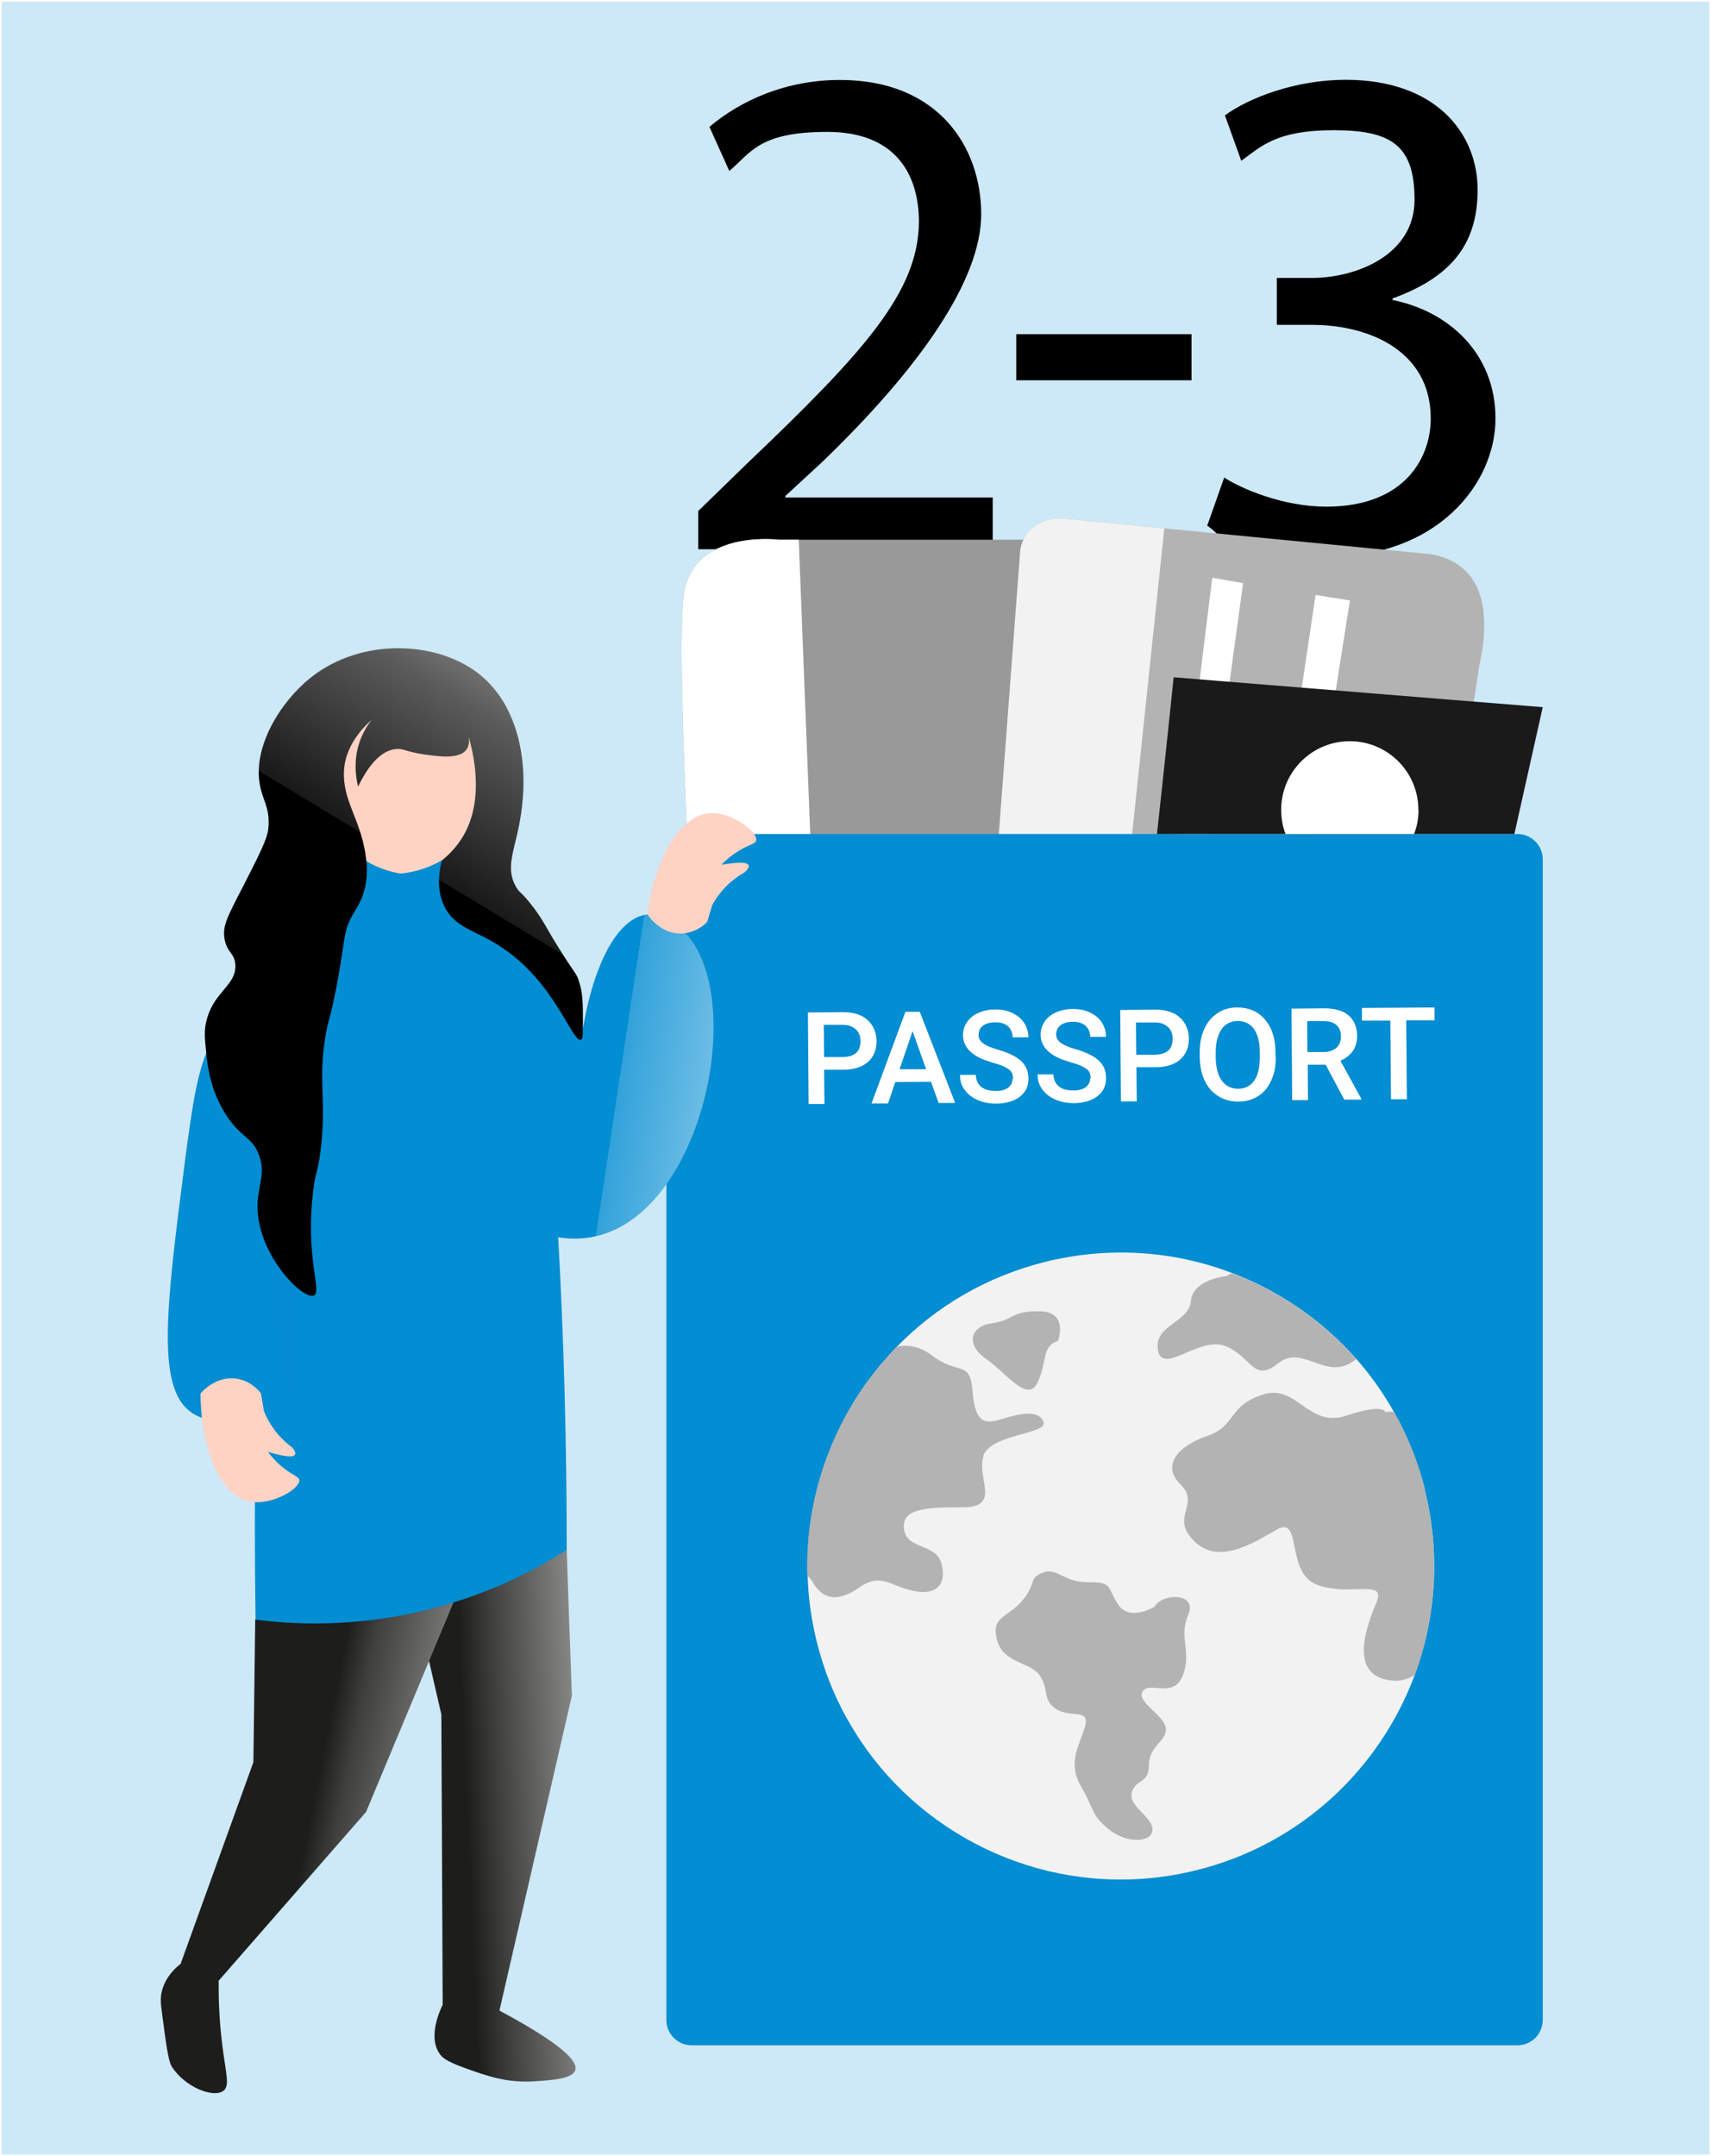 <?xml version="1.0" encoding="UTF-8"?>
<svg id="_Слой_2" data-name="Слой 2" xmlns="http://www.w3.org/2000/svg" xmlns:xlink="http://www.w3.org/1999/xlink" viewBox="0 0 1025 1291.6">
  <rect x="0" y="0" width="1025" height="1291.6" fill="#333333" stroke="none"/>
  <defs>
    <style>
      .cls-1 {
        fill: #999;
      }

      .cls-1, .cls-2, .cls-3, .cls-4, .cls-5, .cls-6, .cls-7, .cls-8, .cls-9, .cls-10, .cls-11, .cls-12, .cls-13 {
        stroke-width: 0px;
      }

      .cls-2 {
        fill: url(#_Безымянный_градиент_4);
      }

      .cls-3 {
        fill: #038dd2;
      }

      .cls-5 {
        fill: #1a1a1a;
      }

      .cls-6 {
        fill: #b3b3b3;
      }

      .cls-7 {
        fill: url(#_Безымянный_градиент_33);
      }

      .cls-8 {
        fill: #fff;
      }

      .cls-9 {
        fill: url(#_Безымянный_градиент_5);
      }

      .cls-14 {
        fill: #cde8f6;
        stroke: #fff;
        stroke-miterlimit: 10;
      }

      .cls-10 {
        fill: #ffd3c3;
      }

      .cls-11 {
        fill: url(#_Безымянный_градиент_15);
      }

      .cls-12 {
        fill: url(#_Безымянный_градиент_19);
      }

      .cls-13 {
        fill: #f2f2f2;
      }
    </style>
    <linearGradient id="_Безымянный_градиент_4" data-name="Безымянный градиент 4" x1="439.7" y1="1044.3" x2="241.6" y2="1076.4" gradientTransform="translate(124.7 -26.2) rotate(6.7)" gradientUnits="userSpaceOnUse">
      <stop offset=".1" stop-color="#fff"/>
      <stop offset=".4" stop-color="#9b9b9a"/>
      <stop offset=".7" stop-color="#40403e"/>
      <stop offset=".8" stop-color="#1d1d1b"/>
    </linearGradient>
    <linearGradient id="_Безымянный_градиент_5" data-name="Безымянный градиент 5" x1="329.1" y1="1104.1" x2="155.5" y2="1084.8" gradientTransform="translate(90.9 -11.5) rotate(5)" gradientUnits="userSpaceOnUse">
      <stop offset="0" stop-color="#fff"/>
      <stop offset=".3" stop-color="#9b9b9a"/>
      <stop offset=".7" stop-color="#40403e"/>
      <stop offset=".8" stop-color="#1d1d1b"/>
    </linearGradient>
    <linearGradient id="_Безымянный_градиент_15" data-name="Безымянный градиент 15" x1="297.4" y1="673.3" x2="112.6" y2="701.2" gradientUnits="userSpaceOnUse">
      <stop offset="0" stop-color="#fff"/>
      <stop offset="0" stop-color="#f8fcfd"/>
      <stop offset="0" stop-color="#cae7f5"/>
      <stop offset="0" stop-color="#9fd3ee"/>
      <stop offset=".1" stop-color="#7ac2e7"/>
      <stop offset=".2" stop-color="#59b4e1"/>
      <stop offset=".3" stop-color="#3ea7dc"/>
      <stop offset=".3" stop-color="#289dd8"/>
      <stop offset=".4" stop-color="#1796d5"/>
      <stop offset=".5" stop-color="#0b90d3"/>
      <stop offset=".6" stop-color="#048dd2"/>
      <stop offset="1" stop-color="#038dd2"/>
    </linearGradient>
    <linearGradient id="_Безымянный_градиент_33" data-name="Безымянный градиент 33" x1="495.9" y1="612.7" x2="-52.6" y2="695.4" gradientTransform="translate(647.7) rotate(-180) scale(1 -1)" gradientUnits="userSpaceOnUse">
      <stop offset=".4" stop-color="#038dd2"/>
      <stop offset=".4" stop-color="#32a2da"/>
      <stop offset=".5" stop-color="#6fbee5"/>
      <stop offset=".5" stop-color="#a3d5ee"/>
      <stop offset=".6" stop-color="#cae7f5"/>
      <stop offset=".6" stop-color="#e7f4fa"/>
      <stop offset=".7" stop-color="#f8fcfd"/>
      <stop offset=".7" stop-color="#fff"/>
    </linearGradient>
    <linearGradient id="_Безымянный_градиент_19" data-name="Безымянный градиент 19" x1="387.4" y1="310" x2="128.8" y2="738.1" gradientUnits="userSpaceOnUse">
      <stop offset="0" stop-color="#fff"/>
      <stop offset=".1" stop-color="#c6c6c6"/>
      <stop offset=".3" stop-color="#5c5c5c"/>
      <stop offset=".5" stop-color="#191919"/>
      <stop offset=".5" stop-color="#000"/>
    </linearGradient>
  </defs>
  <g id="_Слой_1-2" data-name="Слой 1">
    <rect class="cls-14" x=".5" y=".5" width="1024" height="1290.6"/>
  </g>
  <g id="_2-3года" data-name="2-3года">
    <g>
      <path class="cls-4" d="M418.3,329.1v-23l29.3-28.5c70.6-67.2,102.5-102.9,102.9-144.6,0-28.1-13.6-54-54.9-54s-45.9,12.8-58.7,23.4l-11.9-26.4c19.1-16.2,46.3-28.1,78.2-28.1,59.5,0,84.6,40.8,84.6,80.4s-37,92.3-95.2,148.4l-22.1,20.4v.9h124.2v31h-176.5Z"/>
      <path class="cls-4" d="M713.8,200.2v27.6h-105v-27.6h105Z"/>
      <path class="cls-4" d="M733.4,286.1c10.6,6.8,35.3,17.4,61.2,17.4,48,0,62.9-30.6,62.5-53.6-.4-38.7-35.3-55.3-71.4-55.3h-20.8v-28.1h20.8c27.2,0,61.7-14,61.7-46.8s-14-41.7-48.5-41.7-43.4,9.8-55.3,18.3l-9.8-27.2c14.5-10.6,42.5-21.3,72.3-21.3,54.4,0,79.1,32.3,79.1,65.9s-17,52.7-51,65.1v.9c34,6.8,61.7,32.3,61.7,71s-34.4,82.9-100.8,82.9-58.3-9.8-71.9-18.7l10.2-28.9Z"/>
    </g>
    <g>
      <path class="cls-6" d="M886.2,398.6l-15.4,100.7-167.6-13.6s-6.4,60.8-10,93.9h-100.9l18.8-249.1c.2-2.6.9-5,2-7.2,4-8.1,13.3-13.5,23.8-12.7l60.6,5.9,159.9,15.5c34.9,6.5,34.6,40.5,28.8,66.6Z"/>
      <path class="cls-13" d="M697.5,316.5l-27.7,263.1h-77.6l18.8-249.1c.2-2.6.9-5,2-7.2,4-8.1,13.3-13.5,23.8-12.7l60.6,5.9Z"/>
      <polygon class="cls-8" points="697.5 579.6 726.2 346.1 744.7 349.3 713.2 579.6 697.5 579.6"/>
      <polygon class="cls-8" points="755 579.6 788.1 356.4 808.7 359.7 774 579.6 755 579.6"/>
      <path class="cls-1" d="M613.1,323.3c-1.1,2.2-1.8,4.6-2,7.2l-10.7,142-8.1,107.1h-176.3c-3.3-52.8-10.4-189.5-6.5-222.3,4.8-40.6,57-34,57-34h146.6Z"/>
      <path class="cls-8" d="M488.6,579.6h-72.6c-3.3-52.8-10.4-189.5-6.5-222.3,4.8-40.6,57-34,57-34h12l10,256.3Z"/>
      <path class="cls-3" d="M909,499.6h-494.6c-8.4,0-15.2,6.8-15.2,15.2v695.2c0,8.4,6.8,15.2,15.2,15.2h494.6c8.4,0,15.2-6.8,15.2-15.2v-695.2c0-8.4-6.8-15.2-15.2-15.2Z"/>
      <path class="cls-5" d="M924.2,423.6l-17,76h-214.1c3.7-33.1,10-93.9,10-93.9l167.6,13.6,53.4,4.3Z"/>
      <path class="cls-8" d="M849.8,485.1c0,5.1-.9,10-2.7,14.5h-77c-1.7-4.5-2.6-9.4-2.6-14.5,0-22.7,18.4-41.1,41.1-41.1s41.1,18.4,41.1,41.1Z"/>
      <g>
        <path class="cls-8" d="M493.7,640.9l.2,20.4h-9.5c0,0-.4-54.8-.4-54.8l21-.2c3.2,0,6,.4,8.5,1.2,2.5.8,4.6,2,6.3,3.6,1.7,1.5,3,3.4,3.9,5.5.9,2.1,1.4,4.4,1.4,7,0,2.7-.4,5.1-1.3,7.2-.9,2.1-2.2,3.9-3.9,5.4-1.7,1.5-3.8,2.6-6.2,3.4-2.5.8-5.3,1.2-8.5,1.2h-11.5ZM493.7,633.2h11.5c1.8-.1,3.4-.3,4.7-.8,1.3-.5,2.4-1.1,3.2-1.9.8-.8,1.5-1.8,1.8-3,.4-1.1.6-2.4.6-3.8,0-1.3-.2-2.5-.6-3.7-.4-1.2-1-2.2-1.9-3.1-.9-.9-2-1.6-3.3-2.2-1.3-.5-2.9-.8-4.7-.8h-11.5c0,0,.2,19.2.2,19.2Z"/>
        <path class="cls-8" d="M557.5,648l-21.2.2-4.3,12.8h-9.9c0,0,20.3-54.9,20.3-54.9h8.6c0,0,21.2,54.6,21.2,54.6h-9.9c0,0-4.6-12.7-4.6-12.7ZM538.9,640.5h15.9c0-.1-8.1-22.8-8.1-22.8l-7.8,22.8Z"/>
        <path class="cls-8" d="M606.9,646.2c0-1.1-.2-2.1-.5-3-.3-.9-.9-1.7-1.8-2.4-.9-.7-2.1-1.4-3.6-2.1-1.5-.7-3.5-1.3-5.9-2-2.6-.8-5-1.6-7.3-2.6-2.2-1-4.1-2.1-5.7-3.5-1.6-1.3-2.9-2.8-3.8-4.6-.9-1.7-1.4-3.7-1.4-5.9,0-2.2.4-4.2,1.4-6.1.9-1.9,2.2-3.5,3.9-4.9,1.7-1.4,3.7-2.4,6.1-3.2,2.4-.8,5-1.2,7.9-1.2,3.1,0,5.9.4,8.3,1.3,2.5.9,4.6,2.1,6.3,3.6,1.7,1.5,3,3.3,3.9,5.3.9,2,1.4,4.2,1.4,6.5h-9.5c0-1.3-.2-2.5-.7-3.6-.4-1.1-1.1-2.1-1.9-2.9-.9-.8-1.9-1.4-3.3-1.9-1.3-.4-2.9-.7-4.6-.6-1.7,0-3.1.2-4.4.6-1.2.4-2.2.9-3.1,1.6-.8.7-1.4,1.5-1.8,2.4-.4.9-.6,1.9-.6,3,0,2,1,3.7,2.9,5.1,1.9,1.3,4.9,2.6,8.8,3.7,3.1.9,5.8,1.9,8,3,2.3,1.1,4.2,2.3,5.7,3.7,1.5,1.4,2.6,2.9,3.4,4.7.7,1.7,1.1,3.7,1.1,5.9,0,2.3-.4,4.4-1.3,6.2-.9,1.9-2.2,3.4-3.9,4.7-1.7,1.3-3.7,2.3-6.1,3-2.4.7-5.1,1.1-8.1,1.1-2.6,0-5.2-.3-7.8-1-2.6-.7-4.9-1.8-6.9-3.2-2-1.4-3.7-3.2-5-5.4-1.3-2.1-1.9-4.7-1.9-7.6h9.5c0,1.7.3,3.1,1,4.4.6,1.2,1.5,2.2,2.5,3,1.1.8,2.3,1.4,3.8,1.7,1.5.4,3,.5,4.7.5,3.3,0,5.8-.7,7.5-2.1,1.7-1.4,2.5-3.1,2.5-5.4Z"/>
        <path class="cls-8" d="M653.4,645.9c0-1.1-.2-2.1-.5-3-.3-.9-.9-1.7-1.8-2.4-.9-.7-2.1-1.4-3.6-2.1-1.5-.7-3.5-1.3-5.9-2-2.6-.8-5-1.6-7.3-2.6-2.2-1-4.1-2.1-5.7-3.5-1.6-1.3-2.9-2.8-3.8-4.6-.9-1.7-1.4-3.7-1.4-5.9,0-2.2.4-4.2,1.4-6.1.9-1.9,2.2-3.5,3.9-4.9,1.7-1.4,3.7-2.4,6.1-3.2,2.4-.8,5-1.2,7.9-1.2,3.1,0,5.9.4,8.3,1.3,2.5.9,4.6,2.1,6.3,3.6,1.7,1.5,3,3.3,3.9,5.3.9,2,1.4,4.2,1.4,6.5h-9.5c0-1.3-.2-2.5-.7-3.6-.4-1.1-1.1-2.1-1.9-2.9-.9-.8-1.9-1.4-3.3-1.9-1.3-.4-2.9-.7-4.6-.6-1.7,0-3.1.2-4.4.6-1.2.4-2.2.9-3.1,1.6-.8.7-1.4,1.5-1.8,2.4-.4.9-.6,1.9-.6,3,0,2,1,3.7,2.9,5.1,1.9,1.3,4.9,2.6,8.8,3.7,3.1.9,5.8,1.9,8,3,2.3,1.1,4.2,2.3,5.7,3.7,1.5,1.4,2.6,2.9,3.4,4.7.7,1.7,1.1,3.7,1.1,5.9,0,2.3-.4,4.4-1.3,6.2-.9,1.9-2.2,3.4-3.9,4.7-1.7,1.3-3.7,2.3-6.1,3-2.4.7-5.1,1.1-8.1,1.1-2.6,0-5.2-.3-7.8-1-2.6-.7-4.9-1.8-6.9-3.2-2-1.4-3.7-3.2-5-5.4-1.3-2.1-1.9-4.7-1.9-7.6h9.5c0,1.7.3,3.1,1,4.4.6,1.2,1.5,2.2,2.5,3,1.1.8,2.3,1.4,3.8,1.7,1.5.4,3,.5,4.7.5,3.3,0,5.8-.7,7.5-2.1,1.7-1.4,2.5-3.1,2.5-5.4Z"/>
        <path class="cls-8" d="M680.8,639.4l.2,20.4h-9.5c0,0-.4-54.8-.4-54.8l21-.2c3.2,0,6,.4,8.5,1.2,2.5.8,4.6,2,6.3,3.6,1.7,1.5,3,3.4,3.9,5.5.9,2.1,1.4,4.4,1.4,7,0,2.7-.4,5.1-1.3,7.2-.9,2.1-2.2,3.9-3.9,5.4-1.7,1.5-3.8,2.6-6.2,3.4-2.5.8-5.3,1.2-8.5,1.2h-11.5ZM680.7,631.8h11.5c1.8-.1,3.4-.3,4.7-.8,1.3-.5,2.4-1.1,3.2-1.9.8-.8,1.5-1.8,1.8-3,.4-1.1.6-2.4.6-3.8,0-1.3-.2-2.5-.6-3.7-.4-1.2-1-2.2-1.9-3.1-.9-.9-2-1.6-3.3-2.2-1.3-.5-2.9-.8-4.7-.8h-11.5c0,0,.2,19.2.2,19.2Z"/>
        <path class="cls-8" d="M764.3,633.1c0,4.2-.5,7.9-1.6,11.2-1.1,3.3-2.6,6.1-4.5,8.4-2,2.3-4.3,4.1-7.1,5.3-2.8,1.3-5.9,1.9-9.3,1.9-3.4,0-6.4-.6-9.2-1.8-2.8-1.2-5.2-3-7.3-5.2-2-2.3-3.6-5.1-4.8-8.4-1.1-3.3-1.7-7-1.8-11.2v-2.8c0-4.2.5-7.9,1.6-11.2,1.1-3.3,2.6-6.1,4.6-8.5,2-2.3,4.4-4.1,7.1-5.4,2.8-1.3,5.8-1.9,9.2-1.9,3.4,0,6.5.6,9.3,1.8,2.8,1.2,5.2,3,7.2,5.3,2,2.3,3.6,5.1,4.7,8.4,1.1,3.3,1.7,7,1.7,11.2v2.8ZM754.7,630.4c0-3.1-.3-5.8-.9-8.1-.6-2.3-1.5-4.3-2.6-5.9-1.1-1.6-2.5-2.8-4.2-3.6-1.7-.8-3.5-1.2-5.6-1.2-2,0-3.9.4-5.5,1.3-1.6.8-3,2-4.1,3.6-1.1,1.6-2,3.6-2.6,5.9-.6,2.4-.9,5.1-.9,8.1v2.9c0,3.1.4,5.8,1,8.1.6,2.4,1.5,4.3,2.7,5.9,1.2,1.6,2.6,2.8,4.2,3.6,1.7.8,3.5,1.2,5.5,1.2,4.2,0,7.5-1.7,9.7-4.9,2.2-3.2,3.3-7.9,3.3-14.1v-2.9Z"/>
        <path class="cls-8" d="M794,637.8h-10.6c0,0,.2,21.2.2,21.2h-9.5c0,0-.4-54.8-.4-54.8l19.3-.2c3.1,0,5.9.3,8.4,1,2.5.7,4.6,1.7,6.3,3.1,1.7,1.4,3,3.1,3.9,5.2.9,2.1,1.4,4.4,1.4,7.1,0,3.7-.8,6.7-2.6,9.2-1.8,2.5-4.2,4.4-7.4,5.8l12.5,22.8v.5s-10.2,0-10.2,0l-11.2-21ZM783.3,630.2h9.8c1.7,0,3.2-.3,4.5-.8,1.3-.5,2.3-1.1,3.2-1.9.8-.8,1.5-1.8,1.9-2.9.4-1.1.6-2.3.6-3.7,0-1.4-.2-2.7-.6-3.8-.4-1.1-1-2.1-1.9-2.9-.8-.8-1.9-1.4-3.2-1.9-1.3-.4-2.8-.6-4.7-.6h-9.8c0,0,.1,18.5.1,18.5Z"/>
        <path class="cls-8" d="M859.5,611.2h-17.1c0,.1.4,47.3.4,47.3h-9.5c0,0-.4-47.1-.4-47.1h-17c0,.1,0-7.6,0-7.6l43.5-.3v7.7Z"/>
      </g>
      <path class="cls-13" d="M853.6,892.9c2.8,11.2,4.5,22.4,5.2,33.5,1.7,26.7-2.4,52.9-11.3,77-20.9,56.1-68.2,101.4-130.7,116.9-74.4,18.5-149.4-10.1-193.6-66.9-5.8-7.5-11.1-15.5-15.8-23.9-7.9-14.1-14-29.5-18.1-46-3.3-13.3-5.1-26.6-5.5-39.8,0-.2,0-.3,0-.5-1-36.4,8.7-71.6,26.7-101.7,5.1-8.6,10.9-16.7,17.4-24.4,3.1-3.6,6.3-7.2,9.6-10.6,23.5-24,53.7-41.9,88.6-50.6,4.6-1.2,9.3-2.1,13.9-2.9,6.5-1.1,13-1.9,19.5-2.3,27.3-1.8,54.1,2.5,78.7,11.9h0c15.3,5.8,29.8,13.7,43.1,23.2,7,5,13.6,10.5,19.9,16.5,3.9,3.7,7.6,7.6,11.2,11.6,8.6,9.7,16.2,20.4,22.7,32,8.1,14.4,14.4,30,18.6,46.8Z"/>
      <g>
        <path class="cls-6" d="M589.2,872.2c-4.4,13.3,10.9,30.7-12.3,30.7-23.2,0-37.1.9-35.3,13.3,1.8,12.4,19.4,8,22.5,20.8,3.2,12.7-3.7,18.9-17.3,15.9-13.6-3-19.3-10.9-32-2-12.7,9-21.8,7.4-27.7-2.8-1-1.8-2.2-3.1-3.5-4.2,0-.2,0-.3,0-.5-1-36.4,8.7-71.6,26.7-101.7,5.1-8.6,10.9-16.7,17.4-24.4,3.1-3.6,6.3-7.2,9.6-10.6,5.7-1.2,13.1-.7,20.6,5,16.6,12.6,23.2,2.6,24.7,21.5,1.5,18.9,6.9,20.1,17.1,17,10.1-3.2,22.3-6.2,25.4,1.4,3.2,7.6-31.7,7.2-36.1,20.6Z"/>
        <path class="cls-6" d="M691.8,962.4s-14.8,9.1-21.8-1c-7-10.2-2.8-13.8-17.9-13.6-15.1.2-18.7-9.2-27.5-5.7-8.8,3.5-3.3,6-12,16.5-8.6,10.5-19.2,9.3-15.3,23.8,3.9,14.5,20.2,12.8,25.8,21.6,5.6,8.7,1.1,14.2,9.7,19.8,8.6,5.6,20.6-.8,17.1,10.7-3.4,11.5-10.6,21.5-2.2,35.8,8.4,14.3,5.4,16,15.9,25,10.4,9,26.3,8.9,26.8,1,.5-7.8-14.6-14.2-12.4-22.5,2.3-8.3,10.3-5,10.3-16.6,0-11.6,11.1-14.3,10.1-22.1-1-7.8-18.1-15.8-13.8-22,4.2-6.2,18.5,4.7,24-9.5,5.5-14.2-2.7-22.5,3.2-36.2,5.9-13.7-15.8-13.1-20.2-4.9Z"/>
        <path class="cls-6" d="M853.6,892.9c2.8,11.2,4.5,22.4,5.2,33.5,1.7,26.7-2.4,52.9-11.3,77-4.4,2.8-9.3,4-14.7,3.2-25-3.4-14.3-32.2-8.2-46.7,6-14.5-15.8-3.3-35.4-10.5-19.6-7.2-8.6-42.3-24.6-33-16,9.3-35.3,20.9-49.5,6.5-14.2-14.3,4.2-21.8-7.9-33.7-12.1-11.9-.5-23.5,16.4-29.2,16.9-5.7,11.6-17.4,32.5-24.5,20.9-7.1,27.2,20.2,50.4,12.5,23.2-7.7,23.5-2,23.5-2,1.7-.5,3.4-.5,5.2-.2,8.1,14.4,14.4,30,18.6,46.8Z"/>
        <path class="cls-6" d="M812.3,814.2c-17.3,14.5-31.6-9.6-46.5,2.4-15,12.1-15.8-3.8-31.5-10.2-15.7-6.4-38,17.8-40.6,2.4-2.6-15.4,18.5-16.2,19.7-29.4,1.2-13.2,21.4-15,21.4-15,1-.7,2.1-1.3,3.3-1.7,0,0,0,0,0,0,15.3,5.8,29.8,13.7,43.1,23.2,7,5,13.6,10.5,19.9,16.5,3.9,3.7,7.6,7.6,11.2,11.6Z"/>
        <path class="cls-6" d="M633.8,803.2s6.6-17.4-10.9-17.7c-17.4-.3-15.7,5.4-28.8,7.2-13.1,1.8-15.6,12.9-3.4,21.3,12.2,8.4,25.1,27.1,31,13.9,5.9-13.1,2.2-21.1,12-24.7Z"/>
      </g>
    </g>
    <g>
      <path class="cls-2" d="M339.5,928.4c1,29.1,2,58.2,3.1,87.3-14.5,62.9-28.9,125.8-43.4,188.7,39.4,21.1,47,30.8,45.4,35.7-1.6,5-13,5.9-23.5,6.6-17.2,1.3-29.6-3.2-43.4-8.2-10.8-3.9-13-6.3-14.3-8.2-7.3-10.4.4-26.5,1.8-29.4-.3-58-.5-115.9-.8-173.9-10.4-45.1-20.8-90.2-31.1-135.3,35.4,12.2,70.8,24.3,106.2,36.5Z"/>
      <path class="cls-9" d="M152.9,970.2c-.4,28.5-.7,56.9-1.1,85.4-14.5,40.3-29.1,80.5-43.6,120.8-3.5,2.7-9,8-11.1,15.9-1.2,4.4-.8,7.9,0,14,2.5,18.8,3.7,28.2,5.8,31.6,7.6,12.2,25,19.2,31,14.5,3.9-3.1,1.4-10.3-.7-27-2-15.9-2.3-29.3-2.2-38.9,29.4-33.7,58.9-67.4,88.3-101.1,21.2-50.8,42.4-101.6,63.6-152.4-43.3,12.4-86.6,24.8-129.9,37.1Z"/>
      <path class="cls-3" d="M152.9,970.2c22.4,2.9,57.7,4.7,99.3-5,39.2-9.1,68.8-24.9,87.3-36.8,0-61.8-1.6-126.6-5.5-194.1-2.6-45.4-6-89.4-10.1-131.9,0,0-10.7-63.2-35.3-67.5-3.9-.7-15.2-1-20-8.6-3-4.8-1.3-8.9-4.9-12-3.5-3-7.4-.9-17.5-.6-15.7.5-21.2-3.9-25.4.2-3.3,3.2-.9,6.9-4.1,12.4-4.4,7.4-14,9.1-16.5,9.8-26.3,6.9-35.8,76-35.8,76-3.2,40.7-5.8,82.5-7.7,125.3-3.7,80.9-4.7,158.6-3.6,232.9Z"/>
      <path class="cls-11" d="M185.9,568.1c8-19.4,16.6-30.5,14.2-32.3-5-3.8-53.2,36.2-76.7,95.4-6.4,16.2-9.3,38.3-14.9,82.5-10.2,79.4-13.3,120.3,7.2,133.1,6,3.8,22.2,10.2,60.7-11.9,3.8-37.2,4.2-67.5,3.8-88.1-1.5-83.4-16.8-124.1,5.7-178.7Z"/>
      <path class="cls-10" d="M156.3,834.5c.6,3.6,1.2,7.1,1.8,10.7,1.4,3.6,3.9,8.6,8.2,13.7,3.1,3.7,6.2,6.3,8.8,8.2,1.6,2,2.1,3.4,1.6,4.3-1,1.8-6.4,1.2-16.2-1.7,1.6,2.1,3.9,4.9,7.1,7.8,7.1,6.3,11.5,6.7,11.7,9.2.5,5.1-17,15.7-30.3,12.6-16.7-3.9-28.5-29.7-28.9-64.5.4-.5,9-10.9,21.8-8.9,8.4,1.3,13.2,7.2,14.4,8.7Z"/>
      <path class="cls-7" d="M278.7,712.2c-6.3-56.7-12.6-113.4-18.9-170,11.1,2.9,31.1,9.6,50.6,26,23.7,20,33.8,43.5,37.8,54.6,6.2-44,21.6-73.2,39.6-75,11.5-1.1,21.1,9.2,23,11.3,36.7,39.7,10.3,167.6-54.5,181.6-32,6.9-63.3-16.2-77.6-28.6Z"/>
      <path class="cls-10" d="M423.6,552.5c1-3.5,2.1-6.9,3.1-10.4,1.9-3.4,5-8.1,9.8-12.6,3.5-3.2,7-5.5,9.8-7.1,1.8-1.8,2.5-3.1,2.2-4.1-.8-1.9-6.2-2-16.3-.3,1.8-1.9,4.5-4.4,8-6.8,7.8-5.4,12.2-5.3,12.8-7.7,1.2-5-14.9-17.7-28.5-16.3-17,1.8-32,25.9-36.7,60.4.3.5,7.6,12,20.5,11.6,8.5-.3,14-5.5,15.3-6.9Z"/>
      <path class="cls-10" d="M247.2,414.2c-29.5-2.8-55.5,24.8-55.5,54.5,0,26.1,20.1,49.8,48.1,54.6,27.3-2.5,48.8-22.9,52.1-48,3.7-28.3-16.2-58.4-44.7-61.1Z"/>
      <path class="cls-12" d="M288.9,405.3c9.1,7.9,14,17,15.8,20.9,12.2,25.3,8.7,52.3,7.5,60.9-3,21.3-10,31.4-3.3,43.7,2.4,4.5,3.2,2.9,10.7,12.8,6.9,9.2,7.2,11.9,17.3,27.7,7.6,12,8.3,11.7,9.7,15.8,2.7,7.7,2.6,15,2.6,25,0,6.8,0,10.3-1,10.7-5.3,2.5-15.5-34.8-49-56.2-15-9.6-26.9-10.9-33.1-23.9-4.6-9.7-3.3-20-1.4-27.3,3.2-2.5,8.7-7.5,13.1-15.1,15.6-27.4,1.2-63.7,1.5-63.8.1,0,3.7,7.9,0,12.7-4.4,5.8-17,3.9-26,2.6-10.5-1.6-11.7-3.6-16.3-3.1-6,.7-14.1,5.2-22.5,22.5-1.6-6.7-2.5-15.8.5-25.5,2.7-8.6,7.5-14.3,7.5-14.3,0,0-15.5,12.3-16.4,30.1-1.1,19.1,10.8,29.6,13.4,54.4.3,2.9.7,8.4-.7,15.2-1.7,8-5.2,12.9-7.4,16.7-6.6,11.3-4.1,15.8-11.1,49.6-3.4,16.3-3.6,13.1-5.1,22-5,28.8.6,38.9-3.1,69.4-1.8,14.8-3,11.6-4.6,25.5-4.6,39.3,5.6,59.6.5,61.8-6.6,2.8-35.1-25.5-33.7-55.7.5-11,4.8-17.3,1-28.1-4-11.4-10.8-10.3-19.9-24.5-9.4-14.6-11.1-29.5-11.8-36.6-1-9.3-1.5-14.2.3-20.6,4.5-16.8,17.7-20.4,17.1-32.6-.4-7.2-5-7.1-6.5-15.6-1.3-7.8,1.6-13,11.6-32.4,12.9-25.1,14.5-29.4,14.8-35.7.5-10.7-3.4-14.8-5.1-23.5-4.7-23.3,12.2-50.3,30.1-64.7,31.1-24.9,78.2-22.3,103.1-.7Z"/>
    </g>
  </g>
</svg>